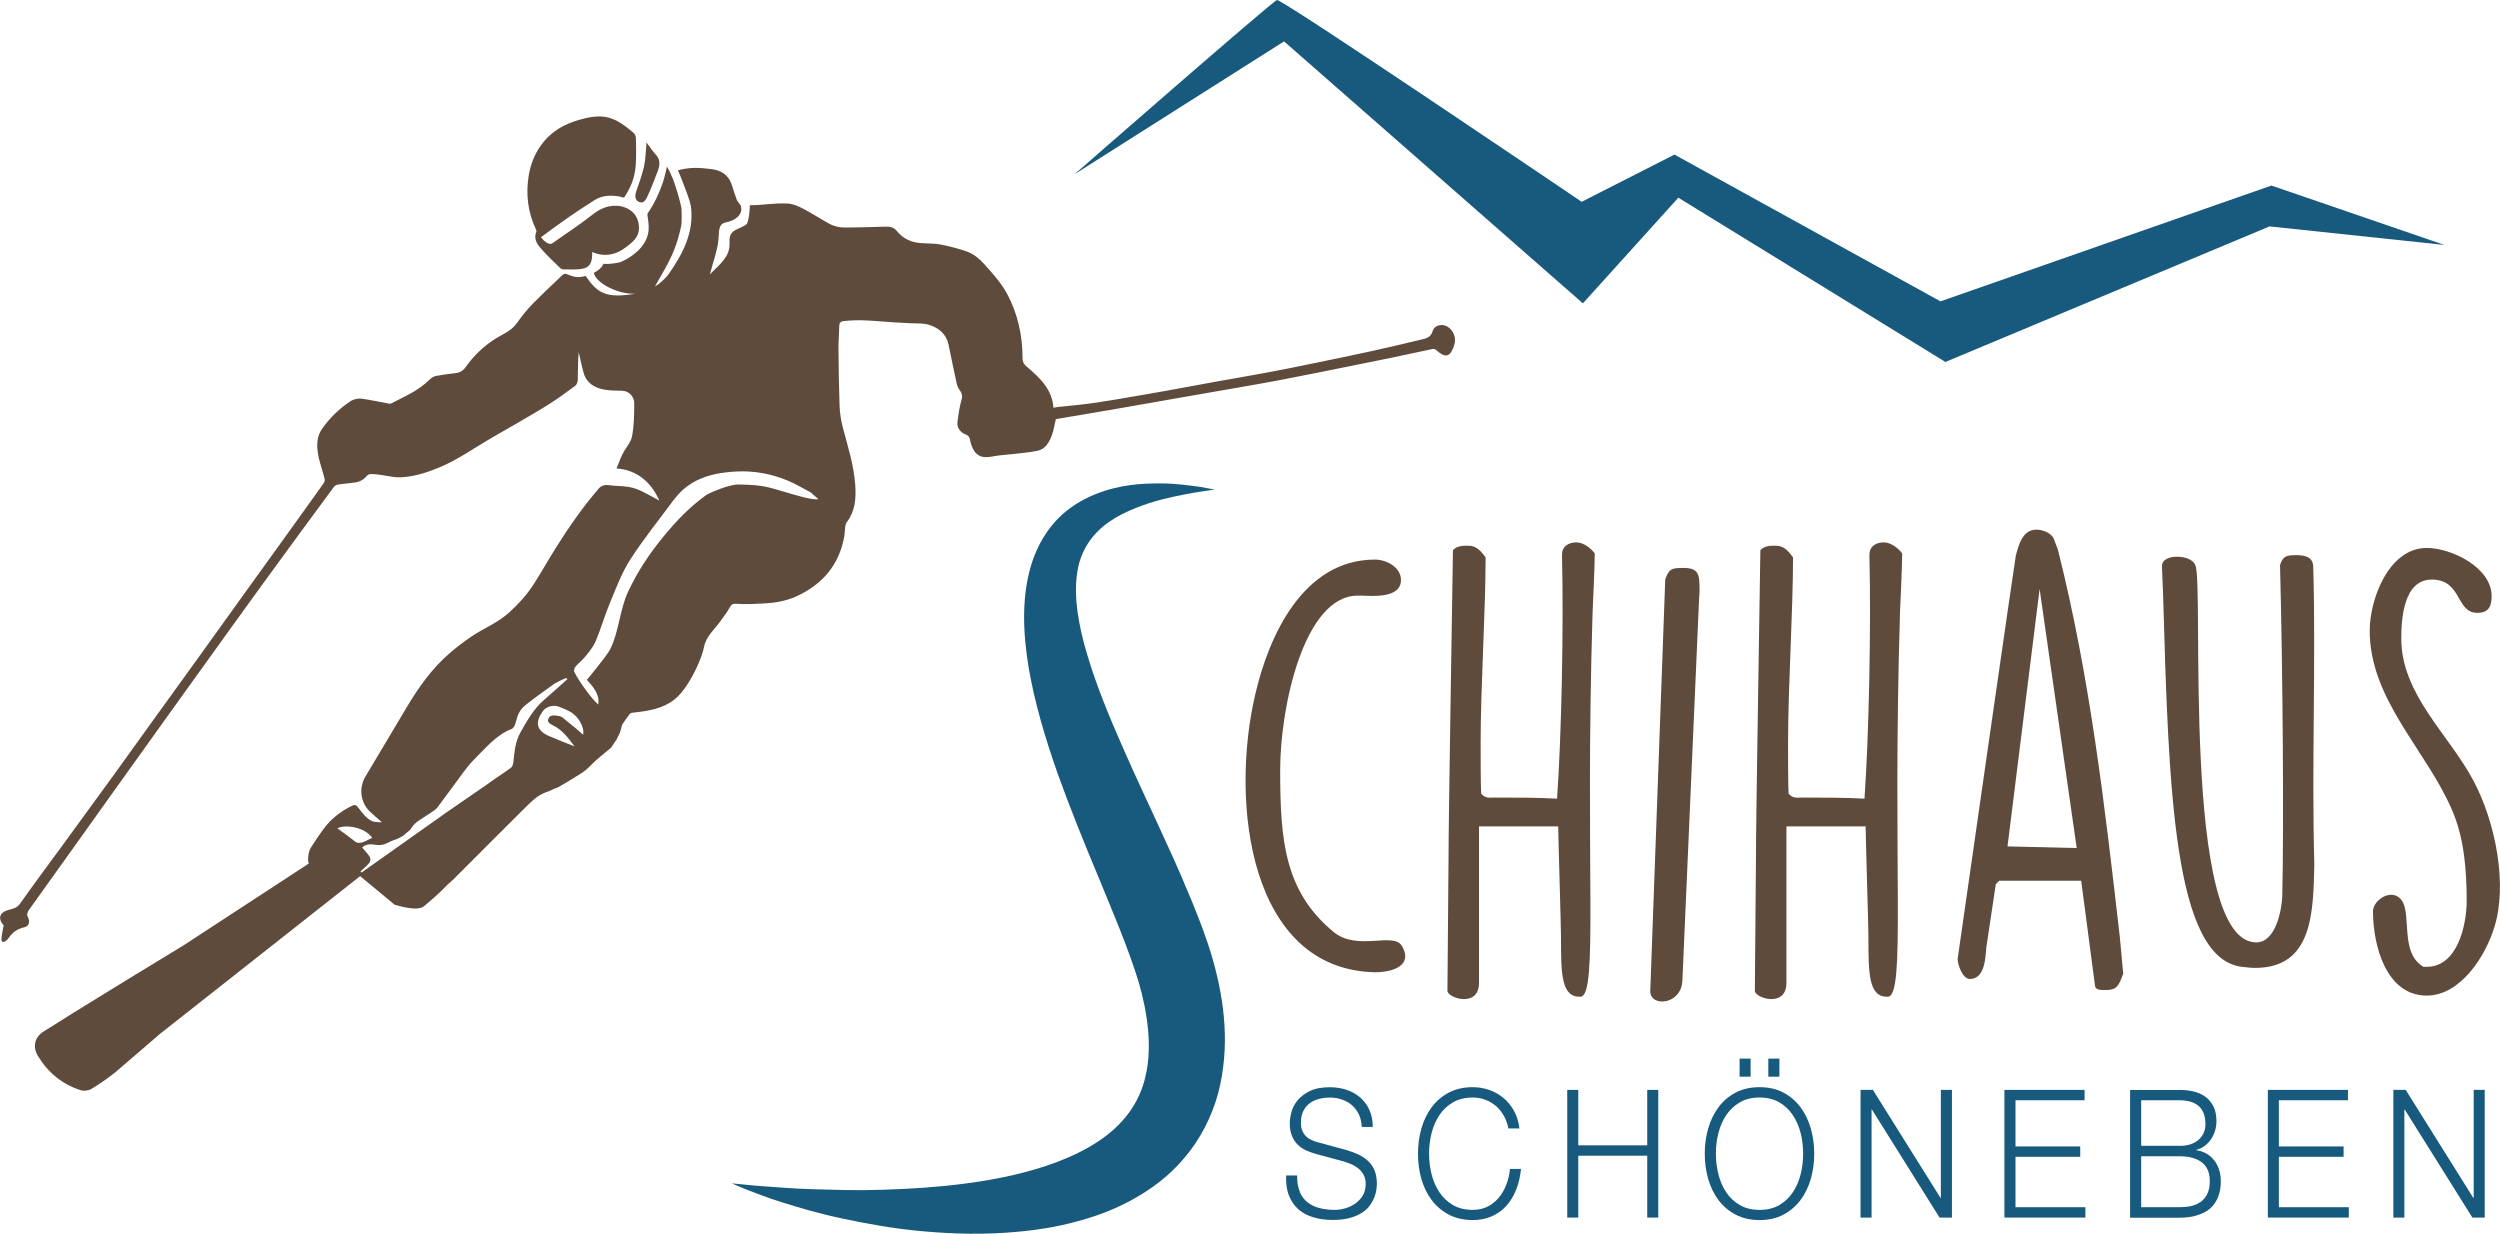 <?xml version="1.0" encoding="UTF-8"?>
<svg id="Layer_1" xmlns="http://www.w3.org/2000/svg" version="1.1" viewBox="0 0 412.54 203.61">
  <!-- Generator: Adobe Illustrator 29.2.0, SVG Export Plug-In . SVG Version: 2.1.0 Build 108)  -->
  <defs>
    <style>
      .st0 {
        fill: #185a7d;
      }

      .st1 {
        fill: #5f4b3c;
      }
    </style>
  </defs>
  <path class="st0" d="M214.48,196.7c.32.73.77,1.31,1.33,1.74.57.43,1.23.74,2,.93.77.19,1.59.28,2.47.28.5,0,1.05-.08,1.64-.24.59-.16,1.14-.41,1.65-.75.51-.34.94-.79,1.28-1.33.34-.54.51-1.19.51-1.96,0-.59-.12-1.1-.36-1.53-.24-.43-.55-.8-.94-1.09-.39-.3-.81-.54-1.28-.72-.47-.19-.92-.34-1.37-.46l-4.27-1.15c-.55-.16-1.09-.35-1.62-.59-.53-.24-.99-.55-1.38-.94-.39-.39-.71-.87-.95-1.45-.24-.57-.36-1.27-.36-2.1,0-.51.09-1.11.27-1.8.18-.69.51-1.34,1.01-1.95.49-.61,1.17-1.13,2.03-1.55.86-.42,1.96-.63,3.3-.63.95,0,1.85.14,2.71.41.86.28,1.61.69,2.26,1.24.64.55,1.16,1.23,1.54,2.05.38.82.58,1.77.58,2.85h-1.82c-.04-.81-.2-1.51-.5-2.11-.3-.6-.68-1.1-1.15-1.5-.47-.4-1.02-.71-1.64-.92-.62-.21-1.27-.31-1.95-.31-.62,0-1.23.07-1.81.22-.58.15-1.09.38-1.53.71-.44.32-.79.75-1.06,1.28-.27.53-.4,1.19-.4,1.98,0,.49.08.92.23,1.28.15.36.36.67.63.93.27.26.58.46.93.62.35.16.72.29,1.11.38l4.67,1.27c.68.2,1.32.44,1.92.72.6.29,1.13.64,1.58,1.06.46.42.81.94,1.07,1.55.26.61.39,1.35.39,2.21,0,.24-.02.55-.07.94-.05.39-.15.81-.32,1.25-.17.44-.41.89-.72,1.34-.31.45-.74.86-1.29,1.23-.55.36-1.22.66-2.02.88-.8.23-1.77.34-2.9.34s-2.17-.14-3.14-.43c-.97-.28-1.79-.72-2.47-1.31-.68-.59-1.2-1.35-1.57-2.27-.37-.92-.52-2.04-.47-3.33h1.82c-.02,1.08.13,1.99.46,2.72"/>
  <path class="st0" d="M248.11,184.05c-.37-.64-.81-1.18-1.34-1.61-.53-.43-1.11-.76-1.74-.99-.63-.23-1.3-.34-2-.34-1.27,0-2.36.27-3.27.8-.91.53-1.66,1.23-2.24,2.11-.58.88-1.01,1.87-1.29,2.97-.28,1.1-.41,2.23-.41,3.39s.14,2.27.41,3.38c.28,1.11.71,2.11,1.29,2.98.58.87,1.33,1.58,2.24,2.11.91.53,2,.8,3.27.8.89,0,1.7-.18,2.41-.53.72-.35,1.33-.84,1.85-1.45.52-.61.94-1.32,1.26-2.14.32-.82.53-1.7.62-2.64h1.82c-.13,1.3-.4,2.47-.83,3.51-.43,1.04-.98,1.93-1.66,2.66-.68.73-1.48,1.29-2.4,1.68-.92.39-1.94.59-3.07.59-1.5,0-2.82-.3-3.96-.9-1.13-.6-2.08-1.4-2.83-2.41-.75-1-1.31-2.16-1.69-3.48-.38-1.32-.56-2.7-.56-4.16s.19-2.84.56-4.16c.38-1.32.94-2.48,1.69-3.5.75-1.01,1.7-1.82,2.83-2.42,1.14-.6,2.46-.9,3.96-.9.91,0,1.8.15,2.67.44.87.29,1.65.73,2.36,1.31.7.58,1.29,1.29,1.77,2.14.47.85.77,1.82.9,2.92h-1.82c-.16-.81-.43-1.53-.79-2.17"/>
  <polygon class="st0" points="260.44 179.85 260.44 189 271.82 189 271.82 179.85 273.64 179.85 273.64 200.92 271.82 200.92 271.82 190.71 260.44 190.71 260.44 200.92 258.62 200.92 258.62 179.85 260.44 179.85"/>
  <path class="st0" d="M281.88,186.22c.38-1.32.94-2.48,1.69-3.5.75-1.01,1.69-1.82,2.83-2.42,1.14-.6,2.46-.9,3.96-.9s2.82.3,3.94.9c1.13.6,2.06,1.41,2.82,2.42.75,1.01,1.31,2.18,1.69,3.5.38,1.32.57,2.71.57,4.16s-.19,2.84-.57,4.16c-.38,1.32-.94,2.48-1.69,3.48-.75,1-1.69,1.81-2.82,2.41-1.13.6-2.44.9-3.94.9s-2.82-.3-3.96-.9c-1.14-.6-2.08-1.4-2.83-2.41-.75-1-1.31-2.16-1.69-3.48-.38-1.32-.57-2.7-.57-4.16s.19-2.84.57-4.16M283.56,193.76c.28,1.11.71,2.11,1.29,2.98.58.88,1.33,1.58,2.24,2.11.91.53,2,.8,3.27.8s2.36-.27,3.26-.8c.9-.53,1.65-1.23,2.23-2.11.58-.87,1.01-1.87,1.29-2.98.28-1.11.41-2.24.41-3.38s-.14-2.29-.41-3.39c-.28-1.1-.71-2.09-1.29-2.97-.58-.87-1.32-1.58-2.23-2.11-.9-.53-1.99-.8-3.26-.8s-2.36.26-3.27.8c-.91.53-1.66,1.24-2.24,2.11-.58.88-1.01,1.86-1.29,2.97-.28,1.1-.41,2.23-.41,3.39s.14,2.27.41,3.38M287.06,174.69h1.82v2.98h-1.82v-2.98ZM291.8,174.69h1.83v2.98h-1.83v-2.98Z"/>
  <polygon class="st0" points="309.06 179.85 320.22 197.68 320.27 197.68 320.27 179.85 322.1 179.85 322.1 200.92 320.06 200.92 308.9 183.1 308.84 183.1 308.84 200.92 307.02 200.92 307.02 179.85 309.06 179.85"/>
  <polygon class="st0" points="343.99 179.85 343.99 181.56 332.59 181.56 332.59 189.18 343.27 189.18 343.27 190.89 332.59 190.89 332.59 199.21 344.12 199.21 344.12 200.92 330.76 200.92 330.76 179.85 343.99 179.85"/>
  <path class="st0" d="M359.61,179.85c.8,0,1.58.08,2.32.25.74.17,1.39.45,1.96.86.56.4,1.01.93,1.35,1.59.34.66.51,1.48.51,2.46,0,.55-.08,1.09-.24,1.61-.16.52-.39.99-.69,1.42-.3.42-.64.78-1.05,1.08-.4.3-.85.5-1.35.62v.06c1.23.18,2.22.73,2.95,1.67.73.93,1.1,2.09,1.1,3.47,0,.34-.03.71-.08,1.14-.05.42-.16.85-.32,1.3-.16.44-.39.88-.7,1.31-.3.43-.71.81-1.22,1.14-.51.33-1.14.59-1.88.8-.74.21-1.63.31-2.67.31h-8.1v-21.07h8.1ZM359.61,189.09c.73,0,1.37-.09,1.9-.28.54-.19.98-.44,1.34-.77.36-.33.63-.7.81-1.14.18-.43.27-.9.27-1.39,0-2.64-1.44-3.95-4.32-3.95h-6.28v7.52h6.28ZM359.61,199.21c.68,0,1.32-.06,1.93-.19.61-.13,1.14-.36,1.61-.69.47-.33.83-.78,1.1-1.34.27-.56.4-1.26.4-2.11,0-1.36-.43-2.38-1.3-3.06-.87-.68-2.12-1.02-3.74-1.02h-6.28v8.41h6.28Z"/>
  <polygon class="st0" points="387.45 179.85 387.45 181.56 376.05 181.56 376.05 189.18 386.73 189.18 386.73 190.89 376.05 190.89 376.05 199.21 387.59 199.21 387.59 200.92 374.23 200.92 374.23 179.85 387.45 179.85"/>
  <polygon class="st0" points="396.98 179.85 408.14 197.68 408.2 197.68 408.2 179.85 410.02 179.85 410.02 200.92 407.98 200.92 396.82 183.1 396.76 183.1 396.76 200.92 394.94 200.92 394.94 179.85 396.98 179.85"/>
  <path class="st0" d="M200.33,80.8s-.8.12-2.3.34c-1.49.24-3.65.61-6.31,1.28-1.32.35-2.76.78-4.23,1.38-1.48.58-3,1.3-4.4,2.27-2.84,1.94-4.87,4.82-5.36,8.6-.55,3.79.2,8.43,1.66,13.29,1.43,4.88,3.53,10.03,5.88,15.36,2.34,5.34,4.98,10.86,7.59,16.62,1.33,2.87,2.6,5.83,3.85,8.86,1.24,3.05,2.46,6.17,3.43,9.57,1.94,6.86,2.88,14.42.85,22.13-1.05,3.8-2.93,7.48-5.46,10.46-2.49,3.03-5.57,5.29-8.66,6.99-3.1,1.72-6.27,2.85-9.36,3.66-3.09.83-6.11,1.32-9.03,1.6-5.84.59-11.27.41-16.2-.03-4.94-.44-9.37-1.27-13.26-2.1-3.89-.81-7.21-1.82-9.92-2.66-2.71-.84-4.78-1.69-6.19-2.23-1.41-.57-2.14-.92-2.14-.92,0,0,.8.08,2.31.23,1.5.17,3.7.31,6.48.51,2.78.21,6.16.28,10,.37,3.84.07,8.17-.08,12.81-.38,4.64-.34,9.62-.92,14.63-2.05,4.98-1.14,10.06-2.86,14.18-5.57,4.14-2.73,6.91-6.37,7.88-10.94,1.06-4.56.38-10.14-1.19-15.48-1.69-5.48-4.17-11.3-6.54-17.06-2.41-5.77-4.77-11.57-6.84-17.36-2.03-5.81-3.77-11.61-4.76-17.44-.94-5.8-1.21-11.79.58-17.35.91-2.75,2.41-5.29,4.3-7.2,1.89-1.92,4.08-3.16,6.12-3.99,4.12-1.65,7.77-1.79,10.66-1.79,2.9,0,5.13.38,6.63.57,1.49.27,2.29.42,2.29.42Z"/>
  <path class="st0" d="M177.33,28.74S209.95.23,210.72,0s50.28,33.3,50.28,33.3l15.31-7.79,43.9,24.22,54.61-19.11,28.54,9.8-28.85-3.06-53.49,22.37-44.07-27.11-15.75,17.44L211.89,6.83l-34.56,21.91Z"/>
  <path class="st1" d="M231.18,95.73c0,3.2-5.3,2.56-6.58,2.56h-.55c-8.87,0-12.8,18.4-12.8,28.74,0,11.72.73,20.05,8.78,26.73,3.93,3.3,9.96-.09,11.34,2.38,1.83,3.2-1.55,4.3-4.48,4.3-20.75-.46-23.95-28.01-19.75-45.86,2.19-9.52,7.86-22.24,19.75-22.24,1.92,0,4.3,1.28,4.3,3.39Z"/>
  <path class="st1" d="M244.06,136.38v25.81c0,4.12-5.03,2.56-5.21,1.37,0-3.3.18-18.49.18-21.7,0-7.14.64-44.03.73-51.08.73-.73,1.55-.73,2.56-.73,1.28,0,2.01.82,2.83,1.92,0,8.79-.82,21.33-.82,30.67,0,1.28,0,7.14.09,8.33.73.82,1.37.64,2.19.64,3.47,0,6.95,0,10.33.18.73-10.34,1.1-28.19.82-39.82v-.46c0-1.37,1.1-2.01,2.38-2.01,1.1,0,2.38.92,3.02,1.83,0,2.01-.27,7.87-.36,9.8-1.28,42.02,1,63.25-2.01,63.35-3.2.09-3.2-3.84-3.2-9.98,0-1.65-.46-16.48-.46-18.13h-13.07Z"/>
  <path class="st1" d="M274.78,95.64c.64-1.83,1.1-1.92,3.02-1.92,2.65,0,2.65,1.19,2.65,3.85,0,.27-.09,1.46-.09,1.65l-2.74,62.61c-.18,4.03-5.3,4.39-5.3,1.74l2.47-67.92Z"/>
  <path class="st1" d="M294.79,136.38v25.81c0,4.12-5.03,2.56-5.21,1.37,0-3.3.18-18.49.18-21.7,0-7.14.64-44.03.73-51.08.73-.73,1.55-.73,2.56-.73,1.28,0,2.01.82,2.83,1.92,0,8.79-.82,21.33-.82,30.67,0,1.28,0,7.14.09,8.33.73.82,1.37.64,2.19.64,3.47,0,6.95,0,10.33.18.73-10.34,1.1-28.19.82-39.82v-.46c0-1.37,1.1-2.01,2.38-2.01,1.1,0,2.38.92,3.02,1.83,0,2.01-.27,7.87-.36,9.8-1.28,42.02,1,63.25-2.01,63.35-3.2.09-3.2-3.84-3.2-9.98,0-1.65-.46-16.48-.46-18.13h-13.07Z"/>
  <path class="st1" d="M329.89,145.35l-.55.55-1.55,10.34c-.18,1.37-.09,5.31-2.74,5.31-1.19,0-2.01-2.38-2.01-3.3,9.51-66.37,9.6-66.55,9.6-66.55.46-1.74,1.1-4.3,3.38-4.3,1.01,0,2.29.46,2.83,1.37l.73,1.92c5.3,20.96,7.77,42.48,10.24,64.08l.55,5.95c0,.09-.09.09-.09.18-.64,1.74-1.01,2.47-2.74,2.47h-.27c-.55,0-1.46,0-1.55-.64l-2.29-17.39h-13.53ZM331.26,139.67l11.43.27-6.12-42.75-5.3,42.48Z"/>
  <path class="st1" d="M372.12,159.72c-.64,0-1.37-.09-2.19-.18-11.24-1.37-12.07-29.2-12.98-61.24l-.18-4.49v-.46c0-2.01,4.84-1.92,5.48-.09,1.55,2.65-2.47,62.25,10.06,62.25,3.2,0,4.21-5.22,4.3-7.69.27-11.35.09-36.89-.37-54.56.46-1.47,1.01-1.65,2.65-1.65,1.46,0,2.74.27,2.83,1.83.46,16.11-.28,32.4.18,49.25-.18,7.96-.28,17.03-9.78,17.03Z"/>
  <path class="st1" d="M395.16,147.73c3.66,1.1.18,9.15,4.75,11.81h.55c5.12,0,6.58-7.05,6.58-10.8,0-5.03-.37-10.44-2.47-15.2-4.3-9.89-13.53-18.13-13.53-29.48,0-5.13,3.11-13.64,9.42-13.64,4.02,0,10.7,3.2,10.7,7.96,0,1.74-.55,2.75-2.38,2.75-3.57,0-2.47-5.49-7.5-5.49-4.66,0-5.03,6.5-5.03,9.7,0,9.25,7.77,15.74,11.88,23.43,3.75,7.05,5.67,17.3,3.47,24.26-1.46,4.76-5.58,11.26-11.15,11.26-6.77,0-8.87-8.42-8.87-13.91,0-1.56,2.1-3.11,3.56-2.65Z"/>
  <path class="st1" d="M26.1,170.84l33.32-26.26s0,0,.01,0l5.66,4.69s0,0,0,0c.01,0,3.7,1.25,4.87.28,2.54-2.11,3.54-3.22,3.54-3.22.25-.29,1.24-1.13,1.38-1.28,3.96-3.97,7.92-7.94,11.9-11.89.41-.41.84-.82,1.28-1.2.18-.16.36-.3.55-.44.02-.02.04-.04.07-.05.01,0,.03-.01.04-.02.57-.4,1.23-.69,1.94-.92.44-.24.91-.44,1.42-.6h0c1.36-.79,2.7-1.58,4.02-2.44.78-.51,1.41-1.25,2.1-1.89.53-.5,1.44-1.22,1.44-1.22l1.2-1,.91-1.37.57-1.16.35-1.28c-.02-.05-.02.02,0,0,.42-.6.82-1.22,1.28-1.79.12-.15.42-.17.65-.2,2.37-.25,4.73-.62,6.66-2.13.8-.62,1.47-1.47,2.05-2.33,1.09-1.6,2.48-4.44,2.86-6.34.37-1.86,1.78-2.93,2.76-4.34.5-.71,1.04-1.4,1.46-2.15.28-.5.44-.7,1.16-.65,1.61.11,3.23.01,4.85-.08s3.37-.42,4.92-1.11c4.42-1.99,7.12-5.24,7.98-9.82.11-.57.1-1.16.18-1.73.03-.25.1-.52.24-.71,1.4-1.83,1.56-3.89,1.41-6.13-.23-3.29-1.22-6.38-2.05-9.52-.31-1.18-.5-2.4-.54-3.62-.1-3.12-.16-6.24-.18-9.37,0-1.3.11-2.6.14-3.91,0-.31.24-.59.55-.63,2.71-.36,5.4-.03,8.1.16,1.03.07,2.07.11,3.11.17,1.01.06,2.07-.04,3.01.25,1.59.49,2.86,1.48,3.24,3.24.46,2.13.87,4.28,1.35,6.41.1.43.26.85.54,1.2.31.39.45.88.31,1.36-.36,1.26-.56,2.57-.72,3.88-.11.92.5,1.69,1.36,2.01.47.17.66.48.73.95.04.26.12.51.2.76.61,1.79,1.64,2.3,3.52,1.92,1.19-.24,2.41-.27,3.62-.42,1.26-.15,2.52-.26,3.76-.51,1.34-.27,1.94-1.39,2.38-2.53.32-.82.43-1.72.67-2.7,0,0,0,0,0,0,1.28-.21,2.69-.45,4.1-.69,2-.34,3.99-.67,5.99-1.02,2.36-.41,4.71-.82,7.07-1.24,1.94-.34,3.88-.68,5.83-1.02,2.36-.41,4.71-.82,7.07-1.23,2.2-.39,4.4-.76,6.6-1.18,2.89-.55,5.77-1.14,8.66-1.71,3.3-.66,6.59-1.32,9.89-2,2.34-.48,4.67-1.01,7-1.49.18-.04.45.09.61.23,1.51,1.35,2.3,1.11,2.93-.89.5-1.59-.68-3.35-2.19-3.28-.7.03-1.23.44-1.39,1.02-.3,1.05-1.11,1.19-1.93,1.39-2.71.64-5.41,1.3-8.13,1.89-3.41.75-6.83,1.44-10.25,2.15-2.39.49-4.79.98-7.19,1.42-2.77.52-5.54.98-8.31,1.48-1.76.32-3.51.65-5.27.97-2.07.38-4.14.76-6.21,1.11-2.88.49-5.75,1.01-8.64,1.43-1.99.29-3.99.45-5.99.67-.21.02-.41.08-.64.13-.21-3.09-2.28-4.98-4.43-6.81-.41-.35-.67-.73-.67-1.35,0-3.76-.79-7.39-2.58-10.71-.7-1.29-1.63-2.45-2.6-3.55-1.16-1.31-2.27-2.77-4-3.37-1.45-.5-2.96-.91-4.47-1.18-1.27-.23-2.61-.09-3.88-.31-1.27-.22-2.38-.86-3.21-1.9-.46-.57-1.06-.74-1.76-.72-2.35.06-4.71.15-7.06.14-.61,0-1.58-.22-2.12-.51-1.53-.81-2.98-1.78-4.51-2.58-.79-.42-1.69-.82-2.56-.86-2.39-.12-4.02.28-6.25.28,0,0,0,0,0,0,0,.05-.05,2.16-.47,3.03-.17.35-1.8.94-2.13,1.19-1.18.9-.55,1.74-.84,3.05-.39,1.77-2.04,2.91-3.16,4.16.45-1.86,1.22-3.77,1.42-5.79.12-1.23-.1-2.56,1.22-2.81,1.42-.27,2.92-1.2,2.46-2.77-.31-.45-.55-.7-.67-1-.29-.76-.53-1.54-.77-2.31-.52-1.67-1.69-2.51-3.38-2.71-1.93-.24-3.41-.37-5.54.19,0,0,0,0,0,.01.59,1.35,1.08,2.76,1.6,4.1.2.53.48,1.42.55,1.99.52,4.23-1.48,7.89-3.71,11.05-.52.74-1.67,1.72-2.25,2.03-.06-.04.06.04,0,0,.54-.95,1.09-1.88,1.62-2.84,1.41-2.55,2.06-4.21,2.71-7.09.16-.69.06-3,.06-3.01h0s-1.03-4.76-2.41-6.85c-.12-.18.2.26,0,0,0,0-.32,1.57-.63,2.51-.59,1.77-1.44,3.61-2.5,5.14-.17.25-.03.56-.02.84,0,0,.21,1.11.13,2-.19,2.28-2.09,3.69-2.09,3.69-1.34,1.18-2.66,1.61-2.66,1.61h0s-1.59.39-2.69.24c0,0,0,0,0,0-.39.95-1.56,1.48-1.59,1.49,0,0,0,0,0,0,.24,1.64,3.98,3.61,6.85,3.46-4.81.8-6.27-.07-8.21-2.94,0,0,0,0,0,0-1.32.38-1.91.19-3.23-.34-.15-.06-.46.06-.61.2-1.64,1.57-3.29,3.12-4.88,4.73-.97.98-1.83,2.07-2.63,3.2-.94,1.34-2.45,1.86-3.75,2.71-1.85,1.21-3.44,2.75-4.72,4.58-.38.54-.95.89-1.6.96-1.09.11-2.19.26-3.27.47-.41.08-.77.31-1.06.6-1.81,1.82-4.14,2.8-6.37,3.94l-.25.04c-1.56-.28-3.1-.64-4.67-.84-.51-.07-1.3.12-1.73.4-1.84,1.22-3.41,2.72-4.7,4.55-.92,1.3-.92,2.71-.7,4.12.22,1.39.75,2.73,1.08,4.1.07.28,0,.59-.17.83-2.08,2.94-4.2,5.86-6.3,8.79-2.58,3.59-5.17,7.17-7.75,10.76-2.09,2.91-4.17,5.82-6.26,8.72-2.74,3.8-5.49,7.6-8.23,11.4-1.99,2.75-3.96,5.52-5.95,8.27-2.95,4.07-5.92,8.13-8.88,12.19-2.24,3.06-4.51,6.1-6.7,9.2-.46.65-1.04.82-1.69.98-1.7.41-2.05,1.4-1.02,2.62-.14.84-.32,1.53-.36,2.23-.03.51.3.66.73.31.17-.13.34-.28.45-.45.63-.93,1.43-1.53,2.57-1.78.78-.16,1.02-.86.64-1.63-.26-.52-.13-.85.18-1.28,2.69-3.74,5.36-7.49,8.04-11.24,1.91-2.68,3.82-5.36,5.73-8.03,2.8-3.92,5.61-7.83,8.41-11.75,2.07-2.89,4.14-5.78,6.22-8.66,3.31-4.59,6.6-9.19,9.93-13.77,3.96-5.45,7.95-10.88,11.95-16.3.15-.2.37-.35.62-.39,1-.17,2.02-.21,3.02-.38.76-.13,1.36-.51,1.89-1.15.25-.3,1.08-.21,1.63-.15,1.28.12,2.56.52,3.83.47,2.21-.09,4.33-.76,6.38-1.61,3.18-1.32,5.95-3.34,8.91-5.04,2.94-1.69,5.89-3.36,8.78-5.13,1.66-1.01,3.22-2.18,4.79-3.33.24-.18.39-.63.4-.95.04-1.54.02-3.08.16-4.6.27,1.15.49,2.32.82,3.46.49,1.7,1.83,2.45,3.44,2.74.94.17,1.93.15,2.89.18,1.12.03,2.01.94,2.01,2.06,0,1.82-.03,3.67-.36,5.45-.19,1.02-1.06,1.91-1.55,2.9-.63,1.28-.38.99-1.03,2.41,3.49.23,5.82,2.4,7.08,5.31-1.27-.66-2.49-1.45-3.82-1.94-1.49-.55-3.06-.4-4.63-.63-.44-.06-1.09.06-1.49.51-2.66,3.07-4.97,6.41-7.13,9.84-1.26,2-2.41,4.07-3.69,6.06-1.12,1.74-2.51,3.25-4.06,4.65-1.87,1.7-4.21,2.59-6.25,3.98-1.24.85-2.44,1.76-3.57,2.74-2.87,2.49-5.05,5.55-6.99,8.8-2.19,3.68-4.39,7.36-6.58,11.04-.12.2-.24.41-.36.61-1.02,1.81-.73,4.14.76,5.6.62.61,1.29,1.15,2.04,1.82,0,0-1.23,0-1.63-.19-1.06-.51-1.71-1.49-2.44-2.43-.16-.21-.5-.29-.73-.17-1.87.89-3.51,2.1-4.75,3.78-.77,1.03-1.48,2.11-2.18,3.19-.56.86-.45,2.24-.45,2.24l.1.39-20.57,13.44c-2.99,1.82-5.98,3.63-8.96,5.46-3.11,1.91-6.22,3.82-9.33,5.74-1.61,1-3.19,2.04-4.81,3.02-1.68,1.02-1.89,2.67-1.01,4.11,1.65,2.72,4.01,4.67,7.07,5.64.5.16,1.3.05,1.74-.22,1.34-.8,2.64-1.71,3.87-2.68l7.16-6.15ZM61.42,138.26c-.67.24-2,1.27-2.8.62-.97-.78-1.99-1.49-2.96-2.2,1.37-.68,4.51-.2,5.77,1.58ZM75.46,132.67,73.45,134.21s0,0,0,0c-.13.09-.26.19-.39.28-.02.02-.04.03-.06.05-1.35.95-2.69,1.91-4.04,2.86-.06.06-.12.11-.21.15-3.03,2.15-6.07,4.29-9.1,6.44-.05-.07-.11-.13-.16-.2.51-.48,1.06-.92,1.49-1.45.16-.2.19-.7.05-.93-.33-.53-.79-.99-1.26-1.54.13-.12.22-.23.33-.29.59-.32,1.15-.29,1.83-.18,1.62.24,1.88-.42,3.41-.89.21-.06,1.35-.62,1.43-.8l.87-.75s.21-.25.43-.56c.43-.64,1.06-1.01,1.7-1.42.58-.37,1.13-.76,1.71-1.13.31-.2.58-.44.8-.74.83-1.13,1.7-2.31,2.58-3.49,1.11-1.47,2.13-3.05,3.42-4.34,1.84-1.84,3.64-4.02,6.12-4.98.36-.14.56-.58.69-1.05.36-1.38.63-2.09,1.66-2.92,1.59-1.29,3.15-2.36,4.81-3.55,0,0,1.26-.73,1.92-.89.05.06.09.13.14.19-1.29,1.15-2.56,2.31-3.86,3.43-1.71,1.48-2.79,3.42-3.88,5.35-.86,1.52-.98,3.19-1.16,4.87-.04.33-.15.78-.39.95-1.33.98-2.74,1.86-4.07,2.84l-6.83,4.71ZM94.04,117.42c1.45.78,2.43,2.59,2.19,3.82-.72-.66-1.71-1.48-2.52-2.11-.97-.75-.86-.98-2.23-1.07-.38-.02-.81.11-.9.39-.11.33-.27.29-.09.68.08.17.46.43.64.51,1.66.79,2.51,1.97,3.68,3.53-1.42-.57-2.8-1.1-4.16-1.69-2.32-1-2.28-2.39-1.09-4.11.53-.77,1.72-1.09,2.59-.78.64.23,1.28.5,1.88.82ZM111.16,82.52c.99-1.35,2.23-2.43,3.7-3.18,2.05-1.04,4.29-1.4,6.56-1.53,2.94-.17,5.8.36,8.51,1.47,1.35.55,2.6,1.33,3.9,2-.03.06,1.23,1.03,1.19,1.1-1.11.11-3.1-.51-4.28-.84-3.87-1.07-4.28-1.54-8.96-1.59-1.49-.02-4.84,1.44-5.28,1.76-2.74,1.99-4.9,4.24-7.04,6.86-2.37,2.9-4.24,5.7-5.83,9.11-1.38,2.96-1.48,6.54-2.94,9.46-.55,1.1-3.81,5-3.85,5.05,0,0,0,0,0,0,1.55,1.62,2.1,2.81,1.88,4.07-1.13-.96-3.25-3.95-3.96-5.4-.1-.21.03-.65.21-.86.53-.62,1.19-1.12,1.7-1.76.62-.78,1.28-1.58,1.65-2.48.87-2.1,1.5-4.31,2.38-6.41,1-2.39,1.92-4.87,3.31-7.03,2.19-3.4,4.75-6.56,7.15-9.82Z"/>
  <path class="st1" d="M97.72,41.59s0,0,.01,0c1.98.85,3.84.5,5.45-.71,1.07-.8,2.26-1.65,2.26-3.27,0-1.62-.82-2.79-2.26-3.36-1.74-.68-3.73-.16-5.19,1-2.36,1.87-4.39,3.15-6.83,4.89-.54.39-1.41-.34-1.88-1,1.4-1.03,2.91-2.16,4.31-3.13,1.47-1.02,2.99-2.01,4.49-2.97,1.3-.83,2.72-.85,4.19-.61.41.07.56.33.83.01,1.39-2.17,1.79-3.83,1.85-5.99.03-1.23.04-2.47-.02-3.7-.02-.34-.18-.66-.44-.88-1.39-1.17-2.86-2.32-4.7-2.59-1.03-.16-2.16-.02-3.2.23-2.52.59-4.85,1.58-6.63,3.6-1.49,1.69-2.35,3.67-2.71,5.85-.51,3.07-.15,6.05,1.19,8.89.05.11.11.28.07.38-.57,1.41.33,2.32,1.14,3.21.85.93,1.77,1.8,2.67,2.68.16.16.4.33.6.33,1.12,0,2.27.1,3.35-.14,1.32-.29,1.48-1.48,1.45-2.72Z"/>
  <path class="st1" d="M106.69,23.49c-.12,1.28-.14,2.76-.42,4-.32,1.38-.83,2.83-1.31,4.18-.32.93,0,1.74.98,1.74.35-.05.67-.52.77-.73.72-1.55,1.23-2.83,1.82-4.43.34-.92.5-1.86-.27-2.69-.59-.63-1.06-1.37-1.58-2.06h0Z"/>
</svg>
